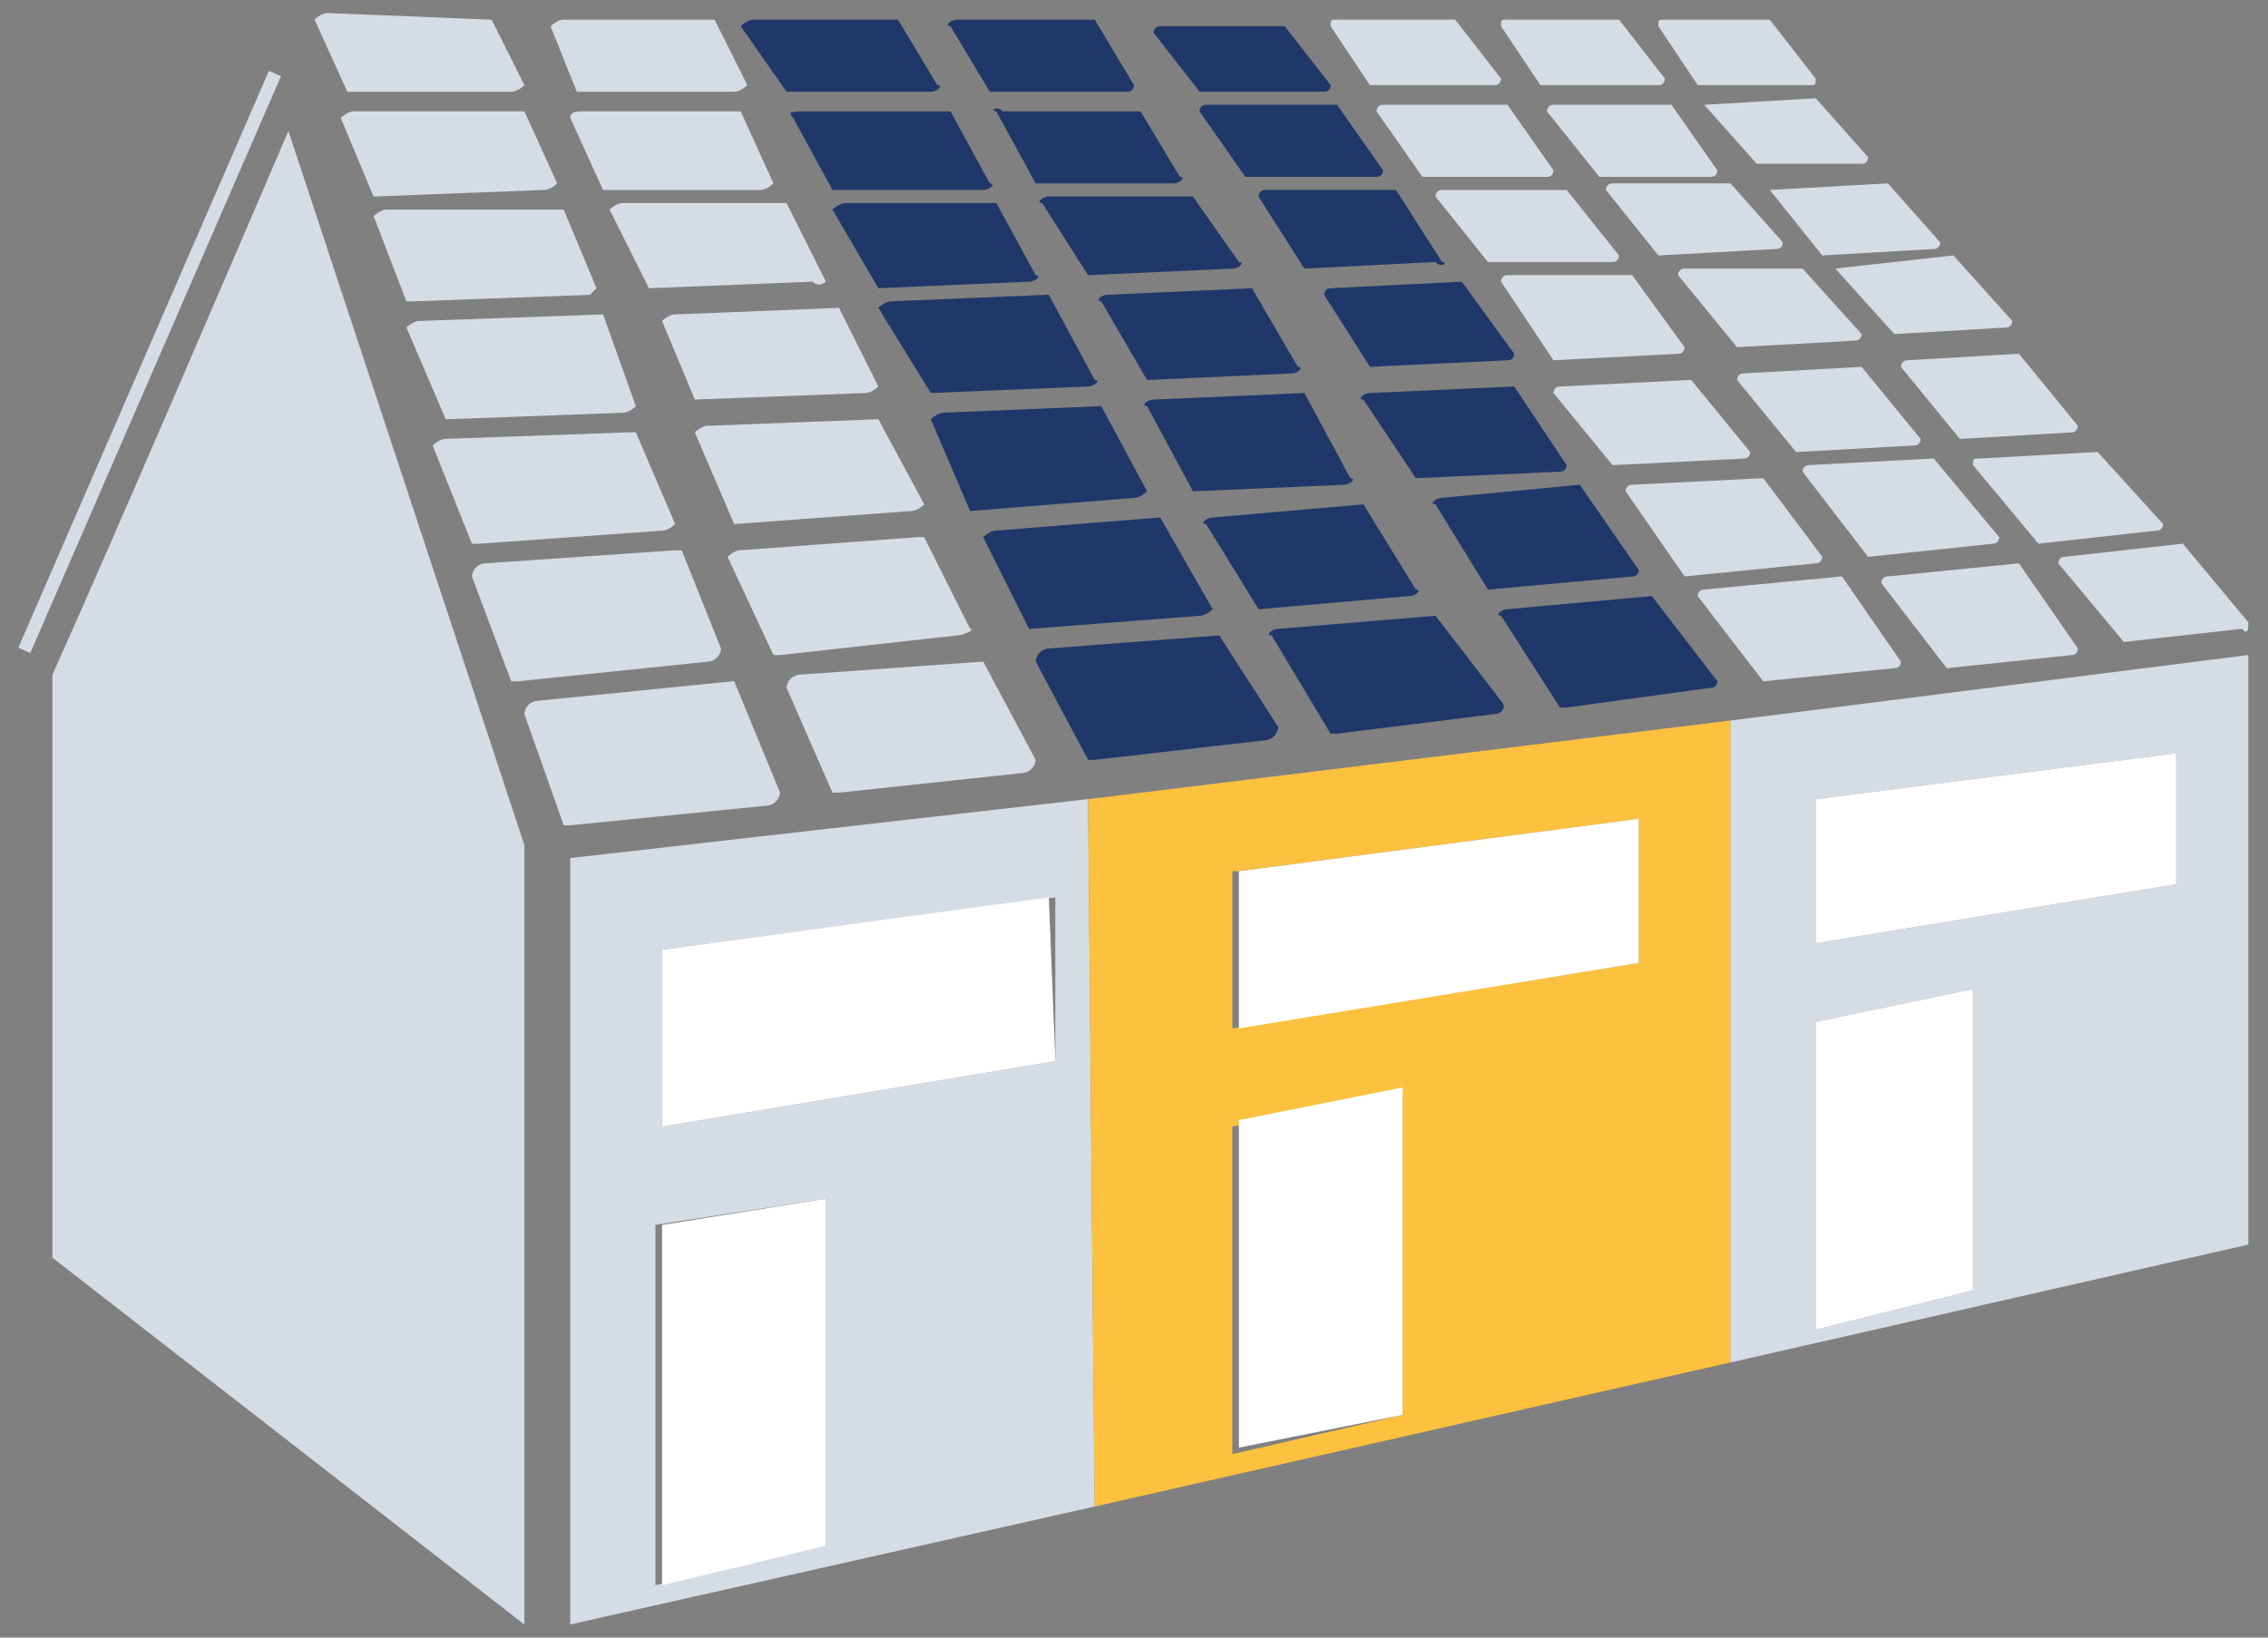 <svg width="36" height="26" fill="none" xmlns="http://www.w3.org/2000/svg"><rect width="100%" height="100%" fill="#808080" stroke="none"/><path d="M4.268 1.126.291 10.284l.19.083L4.46 1.209l-.19-.083ZM4.578 2.08C3.64 4.264 1.768 8.632.832 10.712v9.256l7.491 5.824V13.416L4.578 2.08ZM5.93 3.12l2.706-.104c.104 0 .208-.104.208-.104l-.52-1.144H5.617c-.104 0-.208.104-.208.104l.52 1.248ZM9.052 1.872l.52 1.144h2.497c.104 0 .208-.104.208-.104l-.52-1.144H9.26c-.104 0-.208 0-.208.104Z" fill="#D6DCE6"/><path d="m12.59 1.872.624 1.144h2.393c.104 0 .208-.104.104-.104l-.624-1.144h-2.29c-.207 0-.311 0-.207.104ZM15.815 1.768l.624 1.144h2.185c.104 0 .208-.104.104-.104l-.624-1.04h-2.185c-.104-.104-.209 0-.104 0Z" fill="#203769"/><path d="m9.468 4.577-.52-1.249h-2.81c-.103 0-.207.104-.207.104l.52 1.353h.104l2.81-.104.103-.104ZM13.11 4.472l-.625-1.248H9.884c-.104 0-.208.104-.208.104l.624 1.248 2.601-.104c.104.104.208 0 .208 0Z" fill="#D6DCE6"/><path d="m13.942 4.576 2.393-.104c.104 0 .208-.104.104-.104l-.624-1.144h-2.393c-.104 0-.208.104-.208.104l.728 1.248s-.104 0 0 0ZM18.936 3.12h-2.289c-.104 0-.208.104-.104.104l.728 1.145 2.29-.104c.104 0 .207-.104.104-.104l-.729-1.04Z" fill="#203769"/><path d="m7.075 6.657 2.81-.104c.104 0 .208-.104.208-.104l-.52-1.457-2.914.104c-.104 0-.208.104-.208.104l.624 1.457ZM11.029 6.344c0 .104 0 .104 0 0l2.705-.104c.104 0 .208-.104.208-.104l-.624-1.248-2.601.104c-.104 0-.208.104-.208.104l.52 1.248Z" fill="#D6DCE6"/><path d="m14.775 6.24 2.497-.104c.104 0 .208-.104.104-.104l-.728-1.352-2.498.104c-.104 0-.208.104-.208.104l.833 1.352s-.104 0 0 0ZM19.873 4.576l-2.29.104c-.103 0-.207.104-.103.104l.728 1.249 2.289-.104c.104 0 .208-.104.104-.104l-.728-1.249Z" fill="#203769"/><path d="M10.509 8.425c.104 0 .208-.104.208-.104l-.624-1.457h-.104l-2.914.104c-.104 0-.208.104-.208.104l.624 1.561h.105l2.913-.208ZM11.654 8.321s0 .104 0 0l2.809-.208c.104 0 .208-.104.208-.104l-.728-1.353-2.706.104c-.104 0-.208.104-.208.104l.625 1.457Z" fill="#D6DCE6"/><path d="M15.399 8.113s.104 0 0 0l2.6-.208c.105 0 .209-.104.209-.104l-.728-1.353-2.498.104c-.103 0-.208.104-.208.104l.625 1.457ZM18.936 7.8s.105 0 0 0l2.393-.103c.105 0 .209-.104.105-.104l-.729-1.353-2.393.104c-.104 0-.208.104-.104.104l.729 1.353Z" fill="#203769"/><path d="m11.445 10.297-.624-1.56h-.104l-3.018.207a.224.224 0 0 0-.208.209l.624 1.664h.105l3.017-.312a.224.224 0 0 0 .208-.208ZM15.399 9.985l-.729-1.457h-.104l-2.81.208c-.103 0-.207.104-.207.104l.728 1.561h.104l2.81-.312c.103 0 .312-.104.207-.104Z" fill="#D6DCE6"/><path d="m16.335 9.985 2.705-.208c.104 0 .208-.105.208-.105l-.832-1.456-2.601.208c-.104 0-.209.104-.209.104l.729 1.457ZM19.977 9.673l2.393-.209c.104 0 .208-.104.104-.104l-.832-1.352-2.393.208c-.104 0-.208.104-.104.104l.832 1.353Z" fill="#203769"/><path d="M11.653 10.815s-.104 0 0 0l-3.122.312a.224.224 0 0 0-.208.208l.625 1.768h.104l3.121-.312a.224.224 0 0 0 .208-.208l-.728-1.768ZM15.607 10.504c0-.104 0-.104 0 0l-2.914.208a.224.224 0 0 0-.208.208l.729 1.665h.104l2.913-.312a.224.224 0 0 0 .208-.208l-.832-1.561Z" fill="#D6DCE6"/><path d="m19.353 10.088-2.706.208a.224.224 0 0 0-.207.208l.832 1.56h.104l2.705-.311a.224.224 0 0 0 .208-.209l-.936-1.456ZM22.786 9.776l-2.497.208c-.104 0-.208.104-.104.104l.936 1.561h.104l2.497-.312c.104 0 .208-.104.104-.208l-1.04-1.353ZM21.225 1.664h-2.08c-.105 0-.105.104-.105.104l.728 1.04h2.081c.104 0 .104-.103.104-.103l-.728-1.04s.104 0 0 0Z" fill="#203769"/><path d="M23.93 1.664h-1.976c-.104 0-.104.104-.104.104l.728 1.04h1.977c.104 0 .104-.103.104-.103l-.729-1.04ZM26.532 1.664h-1.873c-.104 0-.104.104-.104.104l.832 1.04h1.769c.104 0 .104-.103.104-.103l-.728-1.04ZM27.052 1.664l.832.936h1.665c.104 0 .104-.104.104-.104l-.832-.936-1.77.104s.105 0 0 0Z" fill="#D6DCE6"/><path d="M22.162 3.016H20.08c-.104 0-.104.104-.104.104l.728 1.144 2.08-.104c.105.104.209 0 .105 0l-.729-1.144Z" fill="#203769"/><path d="M23.619 4.16h1.976c.104 0 .104-.104.104-.104l-.832-1.04H22.89c-.104 0-.104.104-.104.104l.832 1.04ZM27.468 2.912h-1.873c-.104 0-.104.104-.104.104l.833 1.04 1.872-.103c.104 0 .104-.104.104-.104l-.832-.937ZM28.093 3.016l.832 1.04 1.769-.103c.104 0 .104-.104.104-.104l-.832-.937-1.873.104c0-.104 0-.104 0 0Z" fill="#D6DCE6"/><path d="m21.746 5.824 2.185-.104c.104 0 .104-.104.104-.104l-.832-1.144-2.081.104c-.104 0-.104.104-.104.104l.728 1.144c-.104 0-.104 0 0 0Z" fill="#203769"/><path d="m24.659 5.72 1.976-.103c.104 0 .104-.104.104-.104l-.832-1.145H23.93c-.104 0-.104.104-.104.104l.832 1.249ZM28.613 4.264s-.104 0 0 0H26.74c-.104 0-.104.104-.104.104l.936 1.144 1.873-.104c.104 0 .104-.104.104-.104l-.936-1.04ZM29.133 4.264l.936 1.04 1.769-.104c.104 0 .104-.104.104-.104l-.936-1.04-1.873.208s0-.104 0 0Z" fill="#D6DCE6"/><path d="M24.763 7.488c.104 0 .104-.104.104-.104l-.832-1.248-2.29.104c-.103 0-.207.104-.103.104l.832 1.248 2.29-.104Z" fill="#203769"/><path d="m25.596 7.385 2.08-.104c.105 0 .105-.104.105-.104l-.937-1.145-2.08.104c-.105 0-.105.104-.105.104l.937 1.145ZM28.509 7.177l1.872-.104c.105 0 .105-.104.105-.104l-.937-1.145-1.873.104c-.104 0-.104.104-.104.104l.937 1.145s-.104 0 0 0ZM30.173 5.824l.936 1.145 1.77-.104c.103 0 .103-.104.103-.104l-.936-1.145-1.77.104c-.103 0-.103.104-.103.104Z" fill="#D6DCE6"/><path d="m23.619 9.361 2.289-.208c.104 0 .104-.104.104-.104l-.937-1.353-2.185.208c-.104 0-.208.104-.104.104l.833 1.353Z" fill="#203769"/><path d="m26.74 9.152 2.081-.208c.104 0 .104-.104.104-.104l-.936-1.248-2.081.104c-.104 0-.104.104-.104.104l.936 1.352ZM29.653 8.841l1.977-.208c.104 0 .104-.104.104-.104l-1.04-1.249-1.978.104c-.104 0-.104.104-.104.104l1.04 1.353ZM31.317 7.384l1.04 1.248 1.874-.208c.104 0 .104-.104.104-.104l-1.04-1.144-1.874.104c-.104 0-.104 0-.104.104Z" fill="#D6DCE6"/><path d="m26.22 9.464-2.29.208c-.104 0-.208.104-.104.104l.937 1.457h.104l2.289-.313c.104 0 .104-.104.104-.104l-1.04-1.352Z" fill="#203769"/><path d="m29.237 9.152-2.185.208c-.104 0-.104.104-.104.104l1.04 1.353 2.082-.208c.104 0 .104-.104.104-.104l-.937-1.353ZM32.046 8.944s-.104 0 0 0l-2.08.208c-.105 0-.105.104-.105.104l1.04 1.353 1.978-.208c.104 0 .104-.104.104-.104l-.937-1.353ZM35.688 9.88l-1.04-1.248-1.873.208c-.104 0-.104.104-.104.104l1.04 1.248 1.873-.208c.104.104.104 0 .104-.104ZM5.514 1.457h2.602c.104 0 .208-.104.208-.104l-.52-1.04L5.201.207c-.104 0-.208.104-.208.104l.52 1.145ZM9.156 1.456h2.497c.105 0 .209-.104.209-.104l-.52-1.04H8.947c-.104 0-.208.104-.208.104l.416 1.04Z" fill="#D6DCE6"/><path d="M12.485 1.456s.104 0 0 0h2.29c.103 0 .207-.104.103-.104l-.624-1.04h-2.29c-.103 0-.207.104-.207.104l.728 1.04ZM15.711 1.456h2.185c.104 0 .104-.104.104-.104l-.624-1.04h-2.185c-.104 0-.208.104-.104.104l.624 1.04ZM19.04 1.456h1.978c.104 0 .104-.104.104-.104l-.729-.936h-1.977c-.104 0-.104.104-.104.104l.729.936Z" fill="#203769"/><path d="M21.745 1.352c.104 0 .104 0 0 0h1.977c.104 0 .104-.104.104-.104l-.728-.936h-1.873c-.104 0-.104 0-.104.104l.624.936ZM24.45 1.352h1.873c.104 0 .104-.104.104-.104L25.7.312H23.93c-.104 0-.104 0-.104.104l.625.936ZM26.948 1.352h1.768c.104 0 .104 0 .104-.104l-.728-.936h-1.665c-.104 0-.104 0-.104.104l.625.936ZM9.052 13.623v12.168l8.323-1.872-.104-11.232-8.22.937Zm1.456 1.457 6.243-.832v2.6l-6.243 1.04v-2.809Zm2.602 9.464-2.706.623v-5.72l2.706-.415v5.512Z" fill="#D6DCE6"/><path d="m17.271 12.688.104 11.231 10.093-2.288V11.44l-10.197 1.248Zm2.393 1.143L26.012 13v2.288l-6.45 1.04v-2.496h.104Zm2.602 8.633-2.705.623v-5.2l2.705-.52v5.096Z" fill="#FCC13F"/><path d="m35.687 10.4-8.22 1.04v10.192l8.22-1.872V10.4Zm-4.37 10.088-2.497.624v-4.888l2.497-.52v4.784Zm-2.497-5.512v-2.288l5.723-.728v2.08l-5.723.936Z" fill="#D6DCE6"/><path d="m16.648 14.248-6.14.832v2.808l6.244-1.04-.104-2.6ZM10.509 25.168l2.6-.624v-5.512l-2.6.416v5.72ZM26.012 13l-6.347.832v2.496l6.347-1.04V13ZM28.82 12.688v2.288l5.723-.936v-2.08l-5.723.728ZM19.665 22.984l2.601-.52v-5.2l-2.601.52v5.2ZM28.82 21.112l2.497-.624v-4.784l-2.497.52v4.888Z" fill="#fff"/></svg>